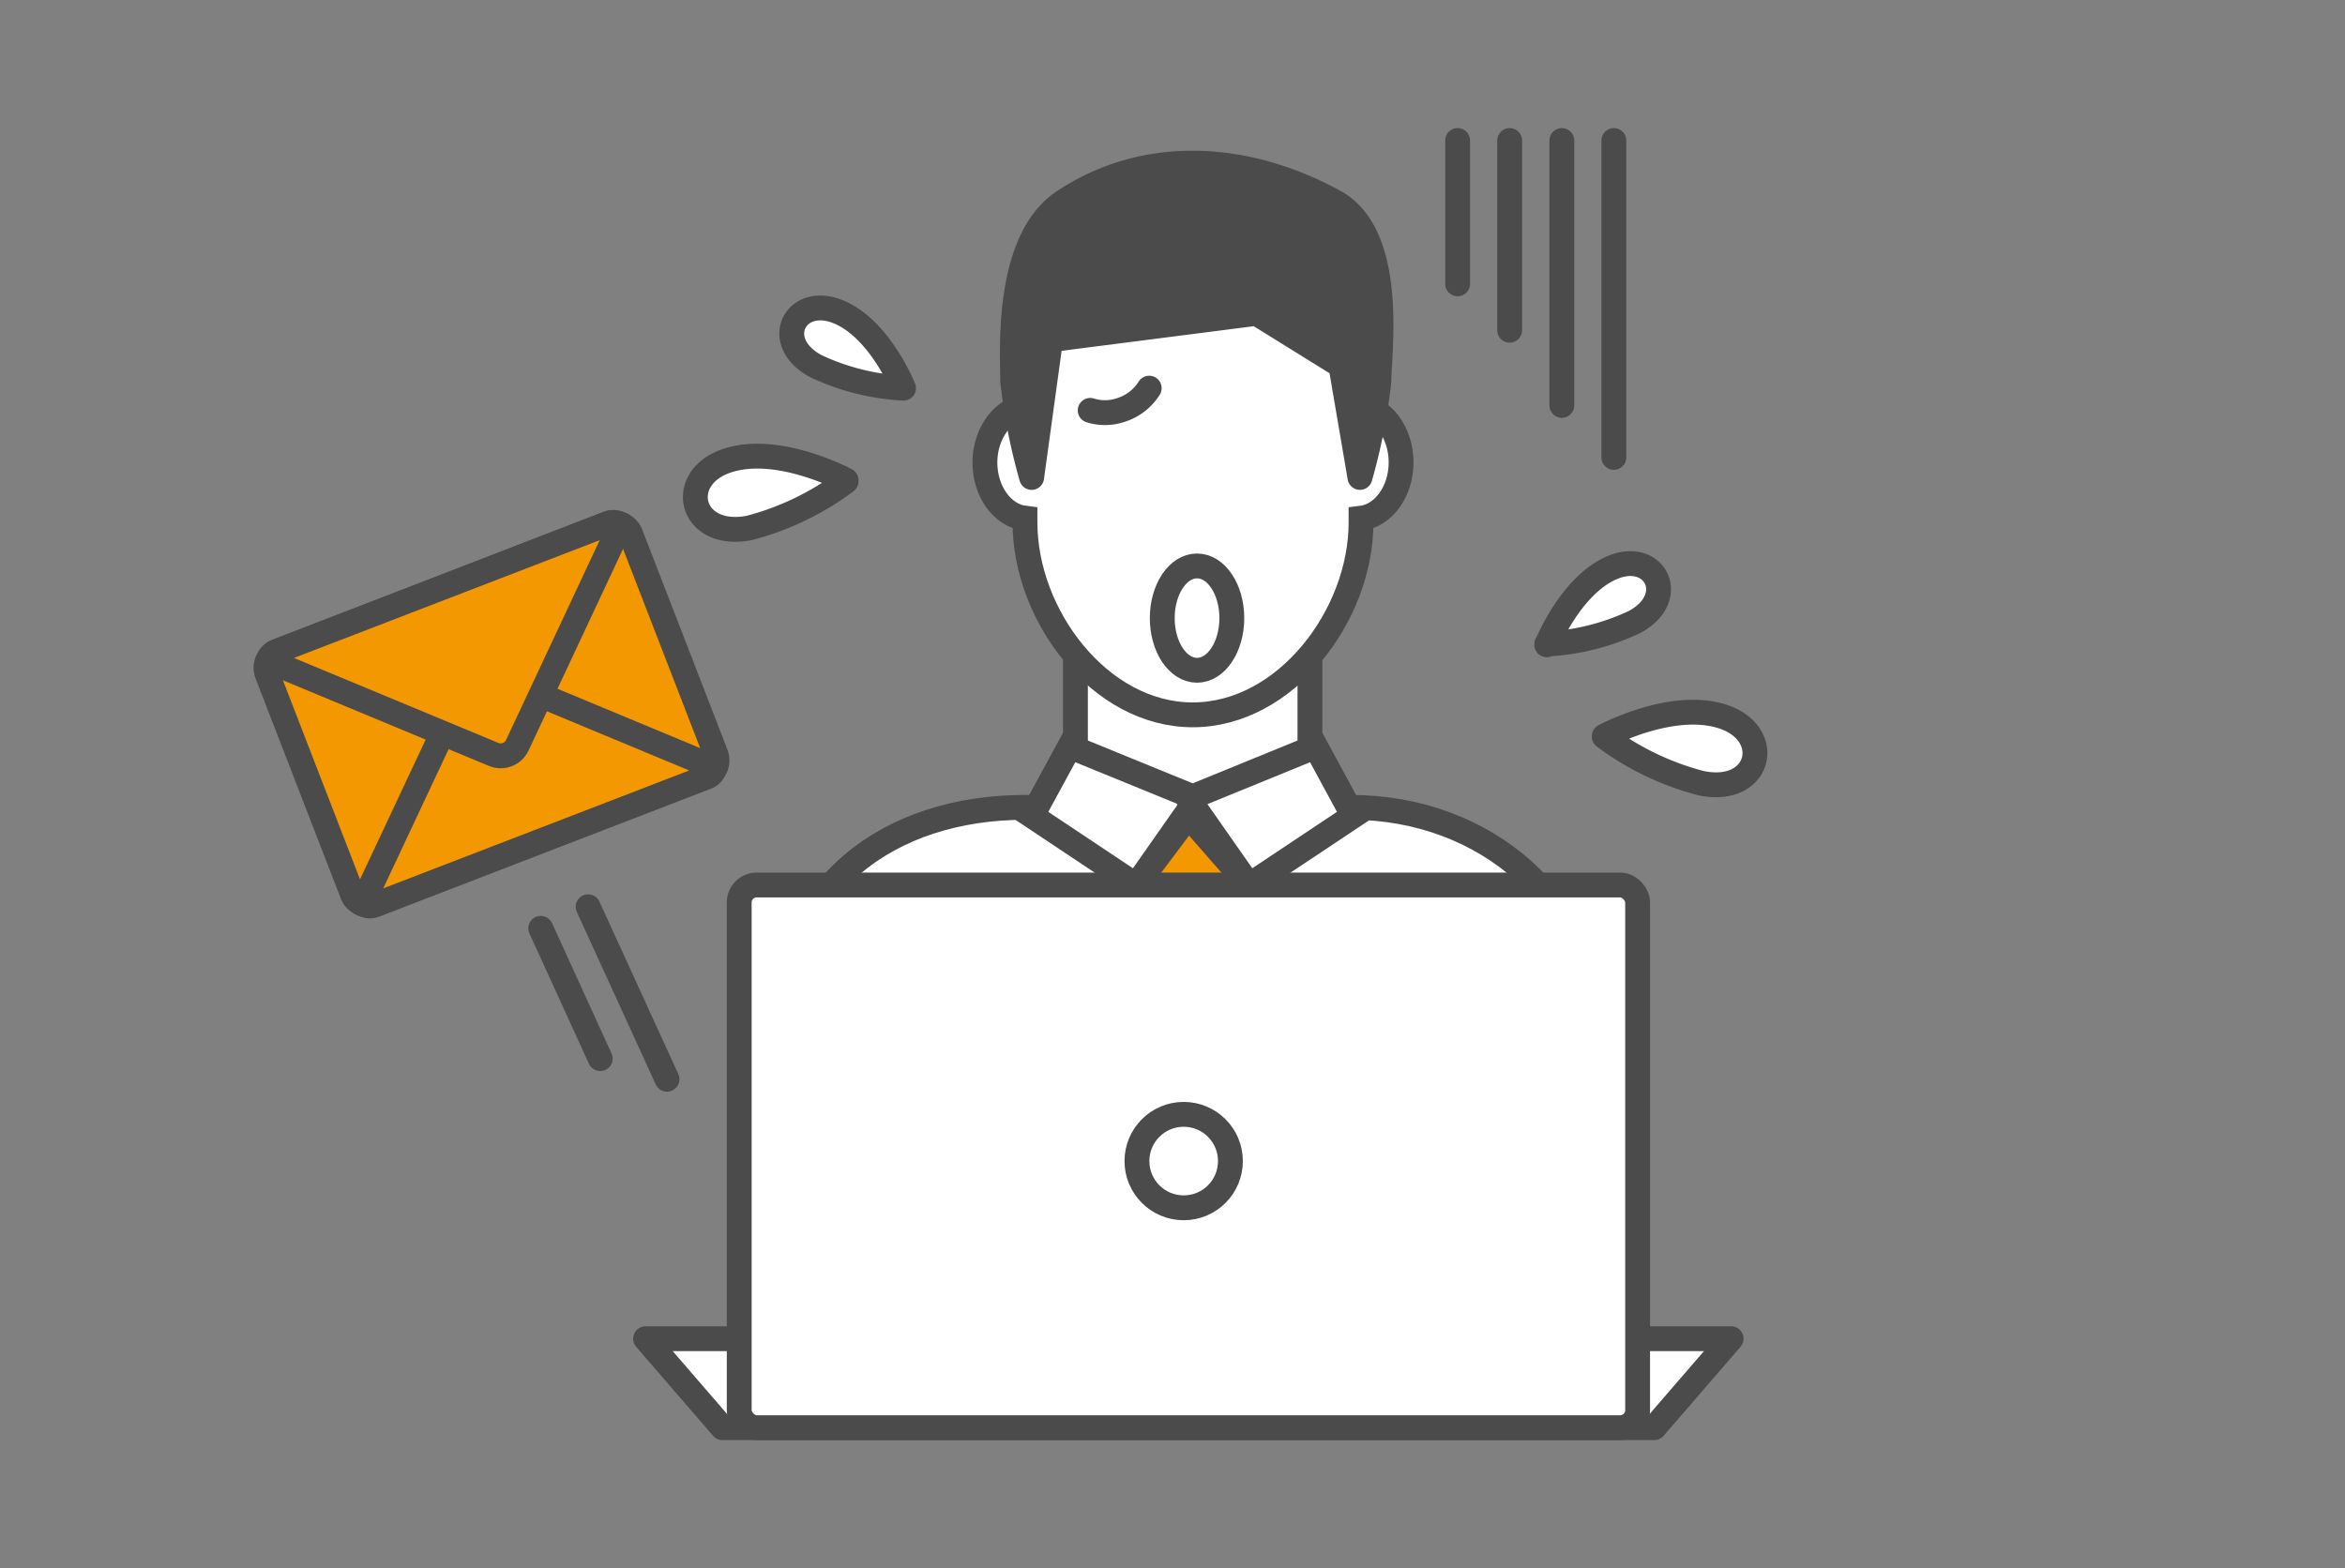 <svg xmlns="http://www.w3.org/2000/svg" viewBox="0 0 151 101"><rect x="0" y="0" width="151" height="101" fill="#808080" stroke="none"/><defs><style>.cls-1,.cls-4{fill:#fff;}.cls-1,.cls-2,.cls-3,.cls-4,.cls-5,.cls-7{stroke:#4b4b4b;stroke-width:1.6px;}.cls-1,.cls-2,.cls-7{stroke-miterlimit:10;}.cls-2,.cls-6{fill:#f39800;}.cls-3{fill:#4b4b4b;}.cls-3,.cls-4,.cls-5{stroke-linecap:round;stroke-linejoin:round;}.cls-5,.cls-7,.cls-8{fill:none;}</style></defs><g id="データ"><path class="cls-1" d="M50.24,77.15V66.53C50.24,57,57.3,52,66,52H87c8.71,0,15.77,6.15,15.77,14.54V77.15"/><polyline class="cls-1" points="84.35 42.49 84.35 48.64 76.8 51.43 69.25 48.64 69.25 42.49"/><polygon class="cls-1" points="73.16 57.02 66.45 52.55 68.88 48.08 77.08 51.43 73.16 57.02"/><polygon class="cls-1" points="80.43 57.02 87.14 52.55 84.72 48.08 76.52 51.43 80.43 57.02"/><polygon class="cls-2" points="73.16 57.02 74.65 61.13 78.65 61.13 80.43 57.02 76.52 52.55 73.16 57.02"/><polygon class="cls-2" points="80.99 76.6 72.05 76.6 74.28 60.38 78.75 60.38 80.99 76.6"/><path class="cls-1" d="M90.22,29.78c0,1.88-1.14,3.43-2.58,3.6v.27c0,6-4.86,12.39-10.84,12.39S66,39.64,66,33.65v-.27c-1.45-.17-2.58-1.72-2.58-3.6s1.21-3.53,2.72-3.61c.85-5.31,4.5-9.55,10.7-9.55,5.68,0,9.85,4.24,10.69,9.55C89,26.25,90.22,27.83,90.22,29.78Z"/><path class="cls-3" d="M85.94,13c-5.64-3.1-12.17-3.54-17.47,0-3.76,2.52-3.26,9.76-3.26,11.54a37.54,37.54,0,0,0,1.22,6.21l1.22-8.87,13.26-1.7,5.43,3.37,1.23,7.2a37.54,37.54,0,0,0,1.22-6.21C88.79,22.75,89.87,15.16,85.94,13Z"/><path class="cls-4" d="M58.18,25s-1.55-3.9-4.28-4.95-4.25,2-1.35,3.54A15.08,15.08,0,0,0,58.18,25"/><path class="cls-4" d="M54.48,30.93s-4.39-2.37-7.69-1.25S44.43,34.75,48.26,34a18,18,0,0,0,6.22-3"/><path class="cls-5" d="M74,25a3.33,3.33,0,0,1-1.9,1.43,3.15,3.15,0,0,1-1.9,0"/><ellipse class="cls-4" cx="77.08" cy="39.81" rx="2.24" ry="3.36"/><path class="cls-4" d="M99.6,41.53s1.56-3.9,4.28-5,4.26,2,1.35,3.54a15,15,0,0,1-5.63,1.41"/><path class="cls-4" d="M103.3,47.42s4.4-2.37,7.69-1.25,2.37,5.07-1.46,4.27a18,18,0,0,1-6.23-3"/><polygon class="cls-4" points="106.52 91.95 46.52 91.95 41.57 86.22 111.47 86.22 106.52 91.95"/><rect class="cls-4" x="47.6" y="57" width="57.85" height="34.95" rx="1.12"/><circle class="cls-4" cx="76.22" cy="74.78" r="3.01"/><line class="cls-4" x1="97.21" y1="9.05" x2="97.21" y2="21.27"/><line class="cls-4" x1="93.86" y1="9.05" x2="93.86" y2="18.28"/><line class="cls-4" x1="100.57" y1="9.05" x2="100.57" y2="26.11"/><line class="cls-4" x1="103.92" y1="9.05" x2="103.92" y2="29.46"/><rect class="cls-6" x="19.11" y="37.25" width="25.08" height="17.49" rx="1.13" transform="translate(-14.47 14.52) rotate(-21.16)"/><rect class="cls-7" x="19.11" y="37.25" width="25.08" height="17.49" rx="1.13" transform="translate(-14.47 14.52) rotate(-21.16)"/><path class="cls-6" d="M24.17,58.27c-.58.23-.84-.05-.58-.62L30,44a1.2,1.2,0,0,1,1.53-.59l13.94,5.8c.57.24.57.62,0,.85Z"/><path class="cls-7" d="M24.17,58.27c-.58.23-.84-.05-.58-.62L30,44a1.2,1.2,0,0,1,1.53-.59l13.94,5.8c.57.24.57.62,0,.85Z"/><path class="cls-6" d="M39.14,33.73c.58-.23.84.05.57.61L33.31,48a1.18,1.18,0,0,1-1.52.59l-13.95-5.8c-.57-.24-.57-.62,0-.85Z"/><path class="cls-7" d="M39.14,33.73c.58-.23.84.05.57.61L33.31,48a1.18,1.18,0,0,1-1.52.59l-13.95-5.8c-.57-.24-.57-.62,0-.85Z"/><line class="cls-4" x1="37.87" y1="58.4" x2="42.95" y2="69.51"/><line class="cls-4" x1="34.82" y1="59.79" x2="38.65" y2="68.18"/><rect class="cls-8" x="0.5" y="0.5" width="150" height="100"/></g></svg>